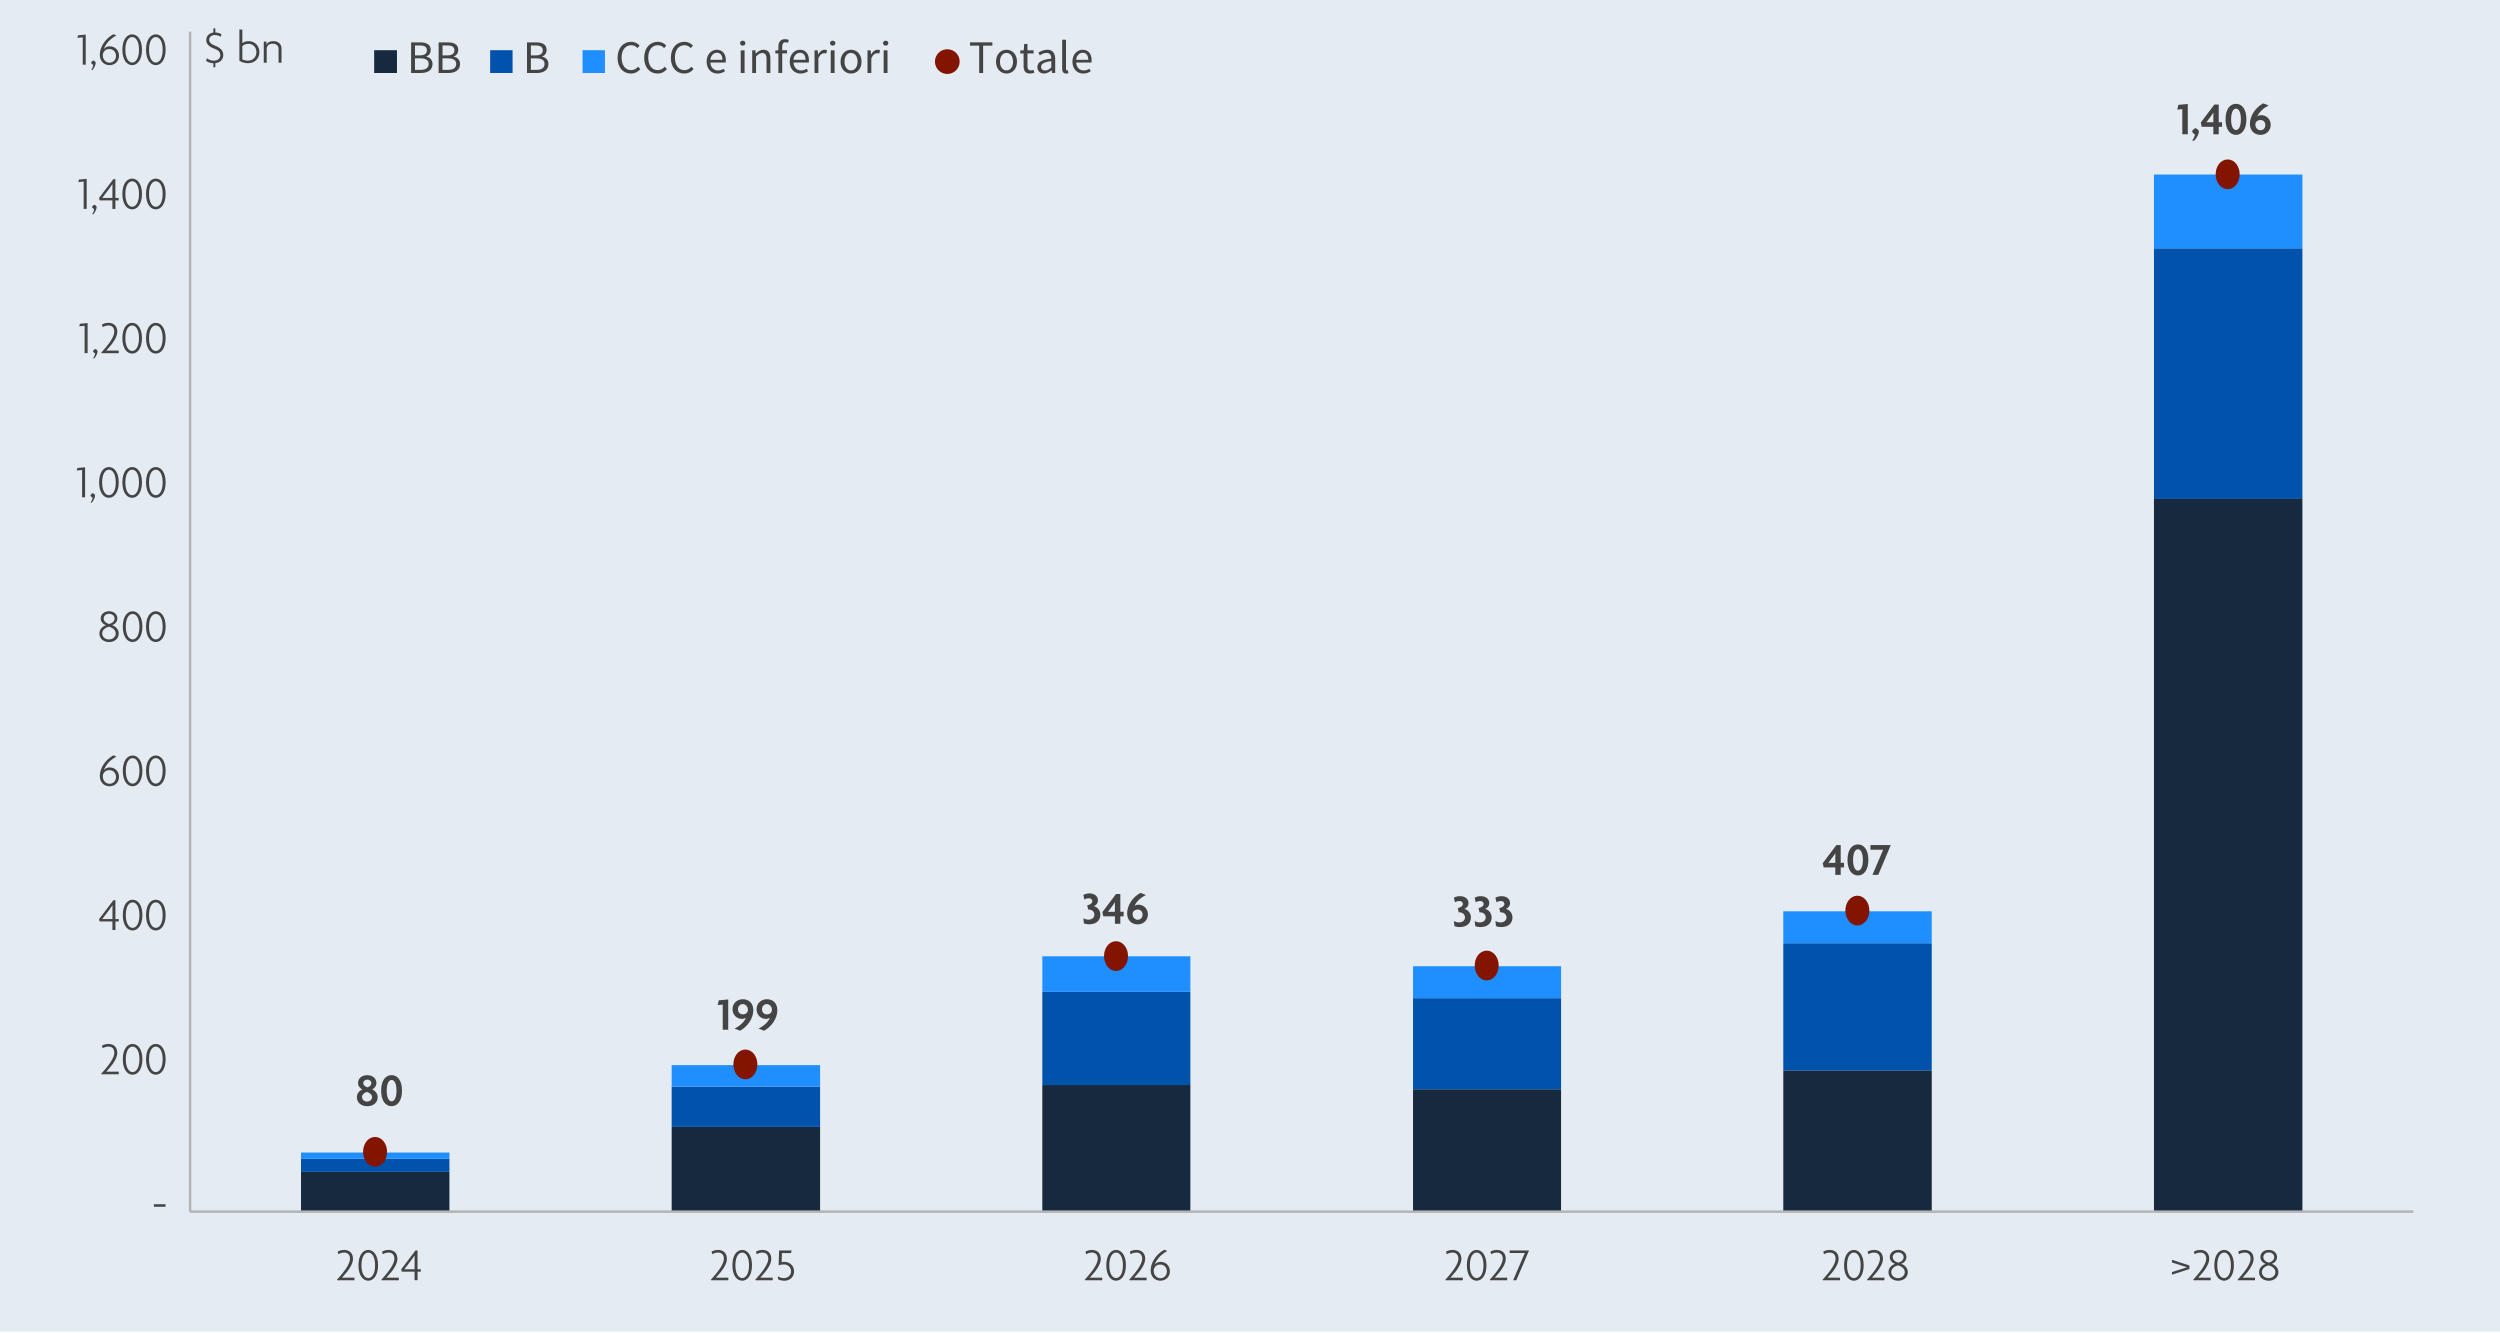 <?xml version="1.0" encoding="UTF-8"?>
<svg xmlns="http://www.w3.org/2000/svg" viewBox="0 0 750 400">
  <defs>
    <style>
      .cls-1 {
        stroke: #b4b4b4;
        stroke-width: .75px;
      }

      .cls-1, .cls-2 {
        fill: none;
        stroke-linejoin: round;
      }

      .cls-3, .cls-4, .cls-5, .cls-6, .cls-7, .cls-8, .cls-9, .cls-10, .cls-11 {
        stroke-width: 0px;
      }

      .cls-3, .cls-7 {
        fill: #1f8fff;
      }

      .cls-4 {
        fill: #444;
      }

      .cls-5 {
        fill: #831500;
      }

      .cls-6, .cls-11 {
        fill: #0052aa;
      }

      .cls-7, .cls-8, .cls-11 {
        fill-rule: evenodd;
      }

      .cls-8, .cls-9 {
        fill: #16293f;
      }

      .cls-2 {
        stroke: #831500;
        stroke-width: 2.5px;
      }

      .cls-10 {
        fill: #e4ebf2;
      }
    </style>
  </defs>
  <g id="Layer_1" data-name="Layer 1">
    <rect class="cls-10" y="-.5" width="750" height="400"/>
  </g>
  <g id="Layer_2" data-name="Layer 2">
    <g>
      <path class="cls-9" d="M90.3,351.57h44.53v11.93h-44.53v-11.93h0ZM201.5,338.07h44.53v25.43h-44.53v-25.43h0ZM312.7,325.51h44.41v37.99h-44.41v-37.99h0ZM423.91,326.77h44.41v36.73h-44.41v-36.73h0ZM534.99,321.11h44.53v42.39h-44.53v-42.39h0ZM646.19,149.69h44.53v213.81h-44.53v-213.81h0Z"/>
      <path class="cls-6" d="M90.3,347.64h44.53v3.92h-44.53v-3.92h0ZM201.5,325.98h44.53v12.09h-44.53v-12.09h0ZM312.7,297.57h44.41v27.94h-44.41v-27.94h0ZM423.91,299.45h44.41v27.32h-44.41v-27.32h0ZM534.99,282.97h44.53v38.15h-44.53v-38.15h0ZM646.19,74.49h44.53v75.2h-44.53v-75.2h0Z"/>
      <path class="cls-3" d="M90.3,345.76h44.53v1.88h-44.53v-1.88h0ZM201.5,319.54h44.53v6.44h-44.53v-6.44h0ZM312.7,286.89h44.41v10.67h-44.41v-10.67h0ZM423.91,289.87h44.41v9.58h-44.41v-9.58h0ZM534.99,273.39h44.53v9.58h-44.53v-9.58h0ZM646.19,52.36h44.53v22.13h-44.53v-22.13h0Z"/>
      <line class="cls-1" x1="57.02" y1="363.5" x2="57.02" y2="9.5"/>
      <line class="cls-1" x1="57.02" y1="363.5" x2="724" y2="363.5"/>
      <g>
        <path class="cls-5" d="M114.87,345.55c0,1.78-1.05,3.22-2.35,3.22s-2.35-1.44-2.35-3.22,1.05-3.22,2.35-3.22,2.35,1.44,2.35,3.22h0Z"/>
        <path class="cls-2" d="M114.87,345.55c0,1.78-1.05,3.22-2.35,3.22s-2.35-1.44-2.35-3.22,1.05-3.22,2.35-3.22,2.35,1.44,2.35,3.22h0Z"/>
        <path class="cls-5" d="M225.96,319.33c0,1.78-1.05,3.22-2.35,3.22s-2.35-1.44-2.35-3.22,1.05-3.22,2.35-3.22,2.35,1.44,2.35,3.22h0Z"/>
        <path class="cls-2" d="M225.96,319.33c0,1.78-1.05,3.22-2.35,3.22s-2.35-1.44-2.35-3.22,1.05-3.22,2.35-3.22,2.35,1.44,2.35,3.22h0Z"/>
        <path class="cls-5" d="M337.16,286.83c0,1.78-1.05,3.22-2.35,3.22s-2.35-1.44-2.35-3.22,1.05-3.22,2.35-3.22,2.35,1.44,2.35,3.22h0Z"/>
        <path class="cls-2" d="M337.16,286.83c0,1.78-1.05,3.22-2.35,3.22s-2.35-1.44-2.35-3.22,1.05-3.22,2.35-3.22,2.35,1.44,2.35,3.22h0Z"/>
        <path class="cls-5" d="M448.36,289.66c0,1.78-1.05,3.22-2.35,3.22s-2.35-1.44-2.35-3.22,1.05-3.22,2.35-3.22,2.35,1.44,2.35,3.22h0Z"/>
        <path class="cls-2" d="M448.36,289.66c0,1.78-1.05,3.22-2.35,3.22s-2.35-1.44-2.35-3.22,1.05-3.22,2.35-3.22,2.35,1.44,2.35,3.22h0Z"/>
        <path class="cls-5" d="M559.56,273.18c0,1.78-1.05,3.22-2.35,3.22s-2.35-1.44-2.35-3.22,1.05-3.22,2.35-3.22,2.35,1.44,2.35,3.22h0Z"/>
        <path class="cls-2" d="M559.56,273.18c0,1.78-1.05,3.22-2.35,3.22s-2.35-1.44-2.35-3.22,1.05-3.22,2.35-3.22,2.35,1.44,2.35,3.22h0Z"/>
        <path class="cls-5" d="M670.65,52.3c0,1.78-1.05,3.22-2.35,3.22s-2.35-1.44-2.35-3.22,1.05-3.22,2.35-3.22,2.35,1.44,2.35,3.22h0Z"/>
        <path class="cls-2" d="M670.65,52.3c0,1.78-1.05,3.22-2.35,3.22s-2.35-1.44-2.35-3.22,1.05-3.22,2.35-3.22,2.35,1.44,2.35,3.22h0Z"/>
      </g>
      <g>
        <path class="cls-4" d="M110.17,331.86c-1.76,0-3.11-1.02-3.11-2.72,0-1.25.98-2.06,1.64-2.31-.64-.28-1.29-.99-1.29-1.93,0-1.37,1.13-2.35,2.75-2.35s2.76.97,2.76,2.37c0,.88-.64,1.64-1.27,1.89.66.24,1.65,1.09,1.65,2.34,0,1.69-1.36,2.72-3.12,2.72ZM110.07,327.58c-.66.18-1.46.73-1.46,1.53s.71,1.36,1.51,1.36,1.51-.57,1.51-1.36-.88-1.34-1.57-1.53ZM110.18,323.87c-.66,0-1.2.46-1.2,1.08,0,.55.52,1.05,1.26,1.25.73-.21,1.16-.7,1.16-1.25,0-.62-.53-1.08-1.22-1.08Z"/>
        <path class="cls-4" d="M117.48,331.86c-1.69,0-3.14-1.47-3.14-4.67s1.44-4.65,3.14-4.65,3.12,1.49,3.12,4.65-1.46,4.67-3.12,4.67ZM117.48,323.98c-.77,0-1.47.98-1.47,3.21s.7,3.21,1.47,3.21,1.47-.95,1.47-3.21-.7-3.21-1.47-3.21Z"/>
      </g>
      <g>
        <path class="cls-4" d="M216.82,308.92v-7.54l-1.51.15.32-1.43,2.84-.27v9.08h-1.65Z"/>
        <path class="cls-4" d="M222.03,309.22l-1.67-.63c1.61-.83,2.82-1.92,3.46-3.28-.32.22-.73.36-1.23.36-1.53,0-2.83-1.16-2.83-2.9s1.34-3,3.11-3,3.12,1.16,3.12,3.31c0,2.4-1.67,4.87-3.96,6.14ZM222.82,301.23c-.77,0-1.43.62-1.43,1.54s.6,1.54,1.46,1.54c.62,0,1.27-.25,1.5-1.08,0-.13.01-.24.01-.36,0-.92-.73-1.64-1.54-1.64Z"/>
        <path class="cls-4" d="M229.24,309.22l-1.67-.63c1.61-.83,2.82-1.92,3.46-3.28-.32.22-.73.36-1.23.36-1.53,0-2.83-1.16-2.83-2.9s1.34-3,3.11-3,3.12,1.16,3.12,3.31c0,2.4-1.67,4.87-3.96,6.14ZM230.03,301.23c-.77,0-1.43.62-1.43,1.54s.6,1.54,1.46,1.54c.62,0,1.27-.25,1.5-1.08,0-.13.01-.24.01-.36,0-.92-.73-1.64-1.54-1.64Z"/>
      </g>
      <g>
        <path class="cls-4" d="M326.75,277.3c-.49,0-1.13-.1-1.58-.29l-.17-1.53c.43.24.99.42,1.53.42.9,0,1.79-.48,1.79-1.56,0-.8-.73-1.47-1.62-1.47-.06,0-.14,0-.25.01l-.29-1.27c.84-.17,1.53-.64,1.53-1.25,0-.55-.43-.88-1.02-.88-.5,0-.9.11-1.36.38l-.31-1.39c.5-.27,1.12-.45,1.82-.45,1.53,0,2.56.84,2.56,2.07,0,.95-.66,1.57-1.27,1.75.95.22,1.99,1.08,1.99,2.58,0,1.74-1.26,2.87-3.33,2.87Z"/>
        <path class="cls-4" d="M336.1,274.9v2.24h-1.62v-2.24h-3.49l-.28-1.27,4.09-5.42h1.3v5.32h.99v1.37h-.99ZM334.47,270.69c-.21.35-.43.67-.67.98l-1.43,1.88h2.1v-1.89c0-.29.01-.6.03-.94l-.03-.03Z"/>
        <path class="cls-4" d="M341.28,277.32c-1.69,0-3.14-1.16-3.14-3.31,0-2.4,1.67-4.88,3.96-6.14l1.67.62c-1.58.81-2.77,1.92-3.43,3.28.31-.22.7-.36,1.2-.36,1.53,0,2.83,1.18,2.83,2.91s-1.33,3-3.1,3ZM341.31,272.87c-.62,0-1.29.25-1.51,1.06-.01.13-.01.25-.01.38,0,.92.73,1.62,1.54,1.62.77,0,1.44-.6,1.44-1.53s-.6-1.54-1.46-1.54Z"/>
      </g>
      <g>
        <path class="cls-4" d="M437.92,278.13c-.49,0-1.13-.1-1.58-.29l-.17-1.53c.43.24.99.42,1.53.42.9,0,1.79-.48,1.79-1.56,0-.8-.73-1.47-1.62-1.47-.06,0-.14,0-.25.01l-.29-1.27c.84-.17,1.53-.64,1.53-1.25,0-.55-.43-.88-1.02-.88-.5,0-.9.11-1.36.38l-.31-1.39c.5-.27,1.12-.45,1.82-.45,1.53,0,2.56.84,2.56,2.07,0,.95-.66,1.57-1.27,1.75.95.22,1.99,1.08,1.99,2.58,0,1.74-1.26,2.87-3.33,2.87Z"/>
        <path class="cls-4" d="M444.15,278.13c-.49,0-1.13-.1-1.58-.29l-.17-1.53c.43.24.99.42,1.53.42.9,0,1.79-.48,1.79-1.56,0-.8-.73-1.47-1.62-1.47-.06,0-.14,0-.25.01l-.29-1.27c.84-.17,1.53-.64,1.53-1.25,0-.55-.43-.88-1.02-.88-.5,0-.9.11-1.36.38l-.31-1.39c.5-.27,1.12-.45,1.82-.45,1.53,0,2.56.84,2.56,2.07,0,.95-.66,1.57-1.28,1.75.95.22,1.99,1.08,1.99,2.58,0,1.74-1.26,2.87-3.33,2.87Z"/>
        <path class="cls-4" d="M450.38,278.13c-.49,0-1.13-.1-1.58-.29l-.17-1.53c.43.24.99.42,1.53.42.9,0,1.79-.48,1.79-1.56,0-.8-.73-1.47-1.62-1.47-.06,0-.14,0-.25.01l-.29-1.27c.84-.17,1.53-.64,1.53-1.25,0-.55-.43-.88-1.02-.88-.5,0-.9.11-1.36.38l-.31-1.39c.5-.27,1.12-.45,1.82-.45,1.53,0,2.56.84,2.56,2.07,0,.95-.66,1.57-1.27,1.75.95.22,1.99,1.08,1.99,2.58,0,1.74-1.26,2.87-3.33,2.87Z"/>
      </g>
      <g>
        <path class="cls-4" d="M552.21,260.22v2.24h-1.62v-2.24h-3.49l-.28-1.27,4.09-5.42h1.3v5.32h1v1.37h-1ZM550.59,256c-.21.35-.43.67-.67.98l-1.43,1.88h2.1v-1.89c0-.29.01-.6.03-.94l-.03-.03Z"/>
        <path class="cls-4" d="M557.39,262.64c-1.69,0-3.14-1.47-3.14-4.66s1.44-4.65,3.14-4.65,3.12,1.48,3.12,4.65-1.46,4.66-3.12,4.66ZM557.39,254.77c-.77,0-1.47.98-1.47,3.21s.7,3.21,1.47,3.21,1.47-.95,1.47-3.21-.7-3.21-1.47-3.21Z"/>
        <path class="cls-4" d="M563.48,262.46h-1.75l3.22-7.54h-3.81v-1.4h6.09l-3.75,8.94Z"/>
      </g>
      <g>
        <path class="cls-4" d="M654.69,40.28v-7.54l-1.51.15.32-1.43,2.84-.27v9.08h-1.65Z"/>
        <path class="cls-4" d="M658.2,42.24l-.55-.1c.45-.52.79-1.27.83-1.85-.32-.06-.83-.59-.83-.85,0-.36.69-.98,1.01-.98.28,0,1.01.6,1.01.98,0,.83-.76,2.14-1.47,2.8Z"/>
        <path class="cls-4" d="M665.62,38.04v2.24h-1.62v-2.24h-3.49l-.28-1.27,4.09-5.42h1.3v5.32h1v1.37h-1ZM664,33.82c-.21.35-.43.67-.67.98l-1.43,1.88h2.1v-1.89c0-.29.01-.6.03-.94l-.03-.03Z"/>
        <path class="cls-4" d="M670.8,40.46c-1.69,0-3.14-1.47-3.14-4.66s1.44-4.65,3.14-4.65,3.12,1.48,3.12,4.65-1.46,4.66-3.12,4.66ZM670.8,32.59c-.77,0-1.47.98-1.47,3.21s.7,3.21,1.47,3.21,1.47-.95,1.47-3.21-.7-3.21-1.47-3.21Z"/>
        <path class="cls-4" d="M678.11,40.46c-1.69,0-3.14-1.16-3.14-3.31,0-2.4,1.67-4.88,3.96-6.14l1.67.62c-1.58.81-2.77,1.92-3.43,3.28.31-.22.7-.36,1.21-.36,1.53,0,2.83,1.18,2.83,2.91s-1.33,3-3.1,3ZM678.14,36.01c-.62,0-1.29.25-1.51,1.06-.01.13-.01.25-.01.38,0,.92.73,1.62,1.54,1.62.77,0,1.44-.6,1.44-1.53s-.6-1.54-1.46-1.54Z"/>
      </g>
    </g>
    <path class="cls-4" d="M46.16,362.03v-.76h3.5v.76h-3.5Z"/>
    <g>
      <path class="cls-4" d="M30.42,322.27v-.21c2.49-2.7,3.87-4.82,3.87-6.23,0-1.27-.76-1.86-1.75-1.86-.63,0-1.27.21-1.74.5l-.21-.77c.49-.32,1.16-.52,1.95-.52,1.54,0,2.65.92,2.65,2.68,0,1.61-1.33,3.53-3.31,5.64h3.74v.77h-5.2Z"/>
      <path class="cls-4" d="M39.78,322.41c-1.6,0-2.94-1.58-2.94-4.62s1.34-4.61,2.94-4.61,2.94,1.61,2.94,4.61-1.36,4.62-2.94,4.62ZM39.78,313.98c-1.08,0-2.04,1.23-2.04,3.81s.97,3.84,2.04,3.84,2.05-1.23,2.05-3.84-.98-3.81-2.05-3.81Z"/>
      <path class="cls-4" d="M46.75,322.41c-1.6,0-2.94-1.58-2.94-4.62s1.34-4.61,2.94-4.61,2.94,1.61,2.94,4.61-1.36,4.62-2.94,4.62ZM46.75,313.98c-1.08,0-2.04,1.23-2.04,3.81s.97,3.84,2.04,3.84,2.05-1.23,2.05-3.84-.98-3.81-2.05-3.81Z"/>
    </g>
    <g>
      <path class="cls-4" d="M34.63,276.44v2.56h-.9v-2.56h-3.84l-.17-.71,4.3-5.66h.6v5.65h.99v.73h-.99ZM33.72,271.61c-.32.5-.67.95-.99,1.39l-2.06,2.72h3.07v-2.73c0-.46,0-.87.01-1.36h-.03Z"/>
      <path class="cls-4" d="M39.78,279.14c-1.6,0-2.94-1.58-2.94-4.62s1.34-4.61,2.94-4.61,2.94,1.61,2.94,4.61-1.36,4.62-2.94,4.62ZM39.78,270.71c-1.08,0-2.04,1.23-2.04,3.81s.97,3.84,2.04,3.84,2.05-1.23,2.05-3.84-.98-3.81-2.05-3.81Z"/>
      <path class="cls-4" d="M46.75,279.14c-1.6,0-2.94-1.58-2.94-4.62s1.34-4.61,2.94-4.61,2.94,1.61,2.94,4.61-1.36,4.62-2.94,4.62ZM46.75,270.71c-1.08,0-2.04,1.23-2.04,3.81s.97,3.84,2.04,3.84,2.05-1.23,2.05-3.84-.98-3.81-2.05-3.81Z"/>
    </g>
    <g>
      <path class="cls-4" d="M32.85,235.88c-1.58,0-2.91-1.13-2.91-3.11,0-2.4,1.75-4.92,4.09-6.18l.9.39c-1.79.95-3.18,2.37-3.77,4.09.38-.48.92-.84,1.72-.84,1.67,0,2.82,1.19,2.82,2.83s-1.19,2.82-2.84,2.82ZM32.82,231.04c-.92,0-1.72.49-1.96,1.53-.01.13-.01.27-.01.39,0,1.25.92,2.17,2.02,2.17s1.93-.84,1.93-2.03-.83-2.06-1.98-2.06Z"/>
      <path class="cls-4" d="M39.78,235.88c-1.6,0-2.94-1.58-2.94-4.62s1.34-4.61,2.94-4.61,2.94,1.61,2.94,4.61-1.36,4.62-2.94,4.62ZM39.78,227.44c-1.08,0-2.04,1.23-2.04,3.81s.97,3.84,2.04,3.84,2.05-1.23,2.05-3.84-.98-3.81-2.05-3.81Z"/>
      <path class="cls-4" d="M46.75,235.88c-1.6,0-2.94-1.58-2.94-4.62s1.34-4.61,2.94-4.61,2.94,1.61,2.94,4.61-1.36,4.62-2.94,4.62ZM46.75,227.44c-1.08,0-2.04,1.23-2.04,3.81s.97,3.84,2.04,3.84,2.05-1.23,2.05-3.84-.98-3.81-2.05-3.81Z"/>
    </g>
    <g>
      <path class="cls-4" d="M32.72,192.62c-1.58,0-2.9-.97-2.9-2.58,0-1.34,1.08-2.19,1.99-2.47-.83-.29-1.6-1.01-1.6-2.03,0-1.32,1.12-2.17,2.51-2.17s2.49.87,2.49,2.17c0,.99-.77,1.75-1.58,2.02.88.25,1.99,1.13,1.99,2.48,0,1.61-1.32,2.58-2.9,2.58ZM32.65,188c-1.02.27-1.99.98-1.99,2.02,0,1.11.97,1.82,2.03,1.82s2.03-.71,2.03-1.82c0-1.01-.98-1.74-2.07-2.02ZM32.72,184.14c-.88,0-1.62.59-1.62,1.43,0,.74.64,1.37,1.67,1.65.99-.29,1.6-.91,1.6-1.65,0-.84-.73-1.43-1.64-1.43Z"/>
      <path class="cls-4" d="M39.78,192.61c-1.6,0-2.94-1.58-2.94-4.62s1.34-4.61,2.94-4.61,2.94,1.61,2.94,4.61-1.36,4.62-2.94,4.62ZM39.78,184.18c-1.08,0-2.04,1.23-2.04,3.81s.97,3.84,2.04,3.84,2.05-1.23,2.05-3.84-.98-3.81-2.05-3.81Z"/>
      <path class="cls-4" d="M46.75,192.61c-1.6,0-2.94-1.58-2.94-4.62s1.34-4.61,2.94-4.61,2.94,1.61,2.94,4.61-1.36,4.62-2.94,4.62ZM46.75,184.18c-1.08,0-2.04,1.23-2.04,3.81s.97,3.84,2.04,3.84,2.05-1.23,2.05-3.84-.98-3.81-2.05-3.81Z"/>
    </g>
    <g>
      <path class="cls-4" d="M24.63,149.2v-8.21l-1.61.17.2-.77,2.31-.21v9.02h-.9Z"/>
      <path class="cls-4" d="M27.51,150.81l-.35-.06c.35-.45.6-1.09.6-1.53-.25-.04-.62-.39-.62-.57,0-.24.48-.69.69-.69.2,0,.69.43.69.69,0,.64-.53,1.65-1.01,2.16Z"/>
      <path class="cls-4" d="M32.68,149.34c-1.6,0-2.94-1.58-2.94-4.62s1.34-4.61,2.94-4.61,2.94,1.61,2.94,4.61-1.36,4.62-2.94,4.62ZM32.68,140.91c-1.08,0-2.04,1.23-2.04,3.81s.97,3.84,2.04,3.84,2.05-1.23,2.05-3.84-.98-3.81-2.05-3.81Z"/>
      <path class="cls-4" d="M39.65,149.34c-1.6,0-2.94-1.58-2.94-4.62s1.34-4.61,2.94-4.61,2.94,1.61,2.94,4.61-1.36,4.62-2.94,4.62ZM39.65,140.91c-1.08,0-2.04,1.23-2.04,3.81s.97,3.84,2.04,3.84,2.05-1.23,2.05-3.84-.98-3.81-2.05-3.81Z"/>
      <path class="cls-4" d="M46.75,149.34c-1.6,0-2.94-1.58-2.94-4.62s1.34-4.61,2.94-4.61,2.94,1.61,2.94,4.61-1.36,4.62-2.94,4.62ZM46.75,140.91c-1.08,0-2.04,1.23-2.04,3.81s.97,3.84,2.04,3.84,2.05-1.23,2.05-3.84-.98-3.81-2.05-3.81Z"/>
    </g>
    <g>
      <path class="cls-4" d="M25.38,105.94v-8.21l-1.61.17.2-.77,2.31-.21v9.02h-.9Z"/>
      <path class="cls-4" d="M28.27,107.55l-.35-.06c.35-.45.6-1.09.6-1.53-.25-.04-.62-.39-.62-.57,0-.24.48-.69.69-.69.2,0,.69.43.69.69,0,.64-.53,1.65-1.01,2.16Z"/>
      <path class="cls-4" d="M30.42,105.94v-.21c2.49-2.7,3.87-4.82,3.87-6.23,0-1.27-.76-1.86-1.75-1.86-.63,0-1.27.21-1.74.5l-.21-.77c.49-.32,1.16-.52,1.95-.52,1.54,0,2.65.92,2.65,2.68,0,1.61-1.33,3.53-3.31,5.65h3.74v.77h-5.2Z"/>
      <path class="cls-4" d="M39.65,106.08c-1.6,0-2.94-1.58-2.94-4.62s1.34-4.61,2.94-4.61,2.94,1.61,2.94,4.61-1.36,4.62-2.94,4.62ZM39.65,97.64c-1.08,0-2.04,1.23-2.04,3.81s.97,3.84,2.04,3.84,2.05-1.23,2.05-3.84-.98-3.81-2.05-3.81Z"/>
      <path class="cls-4" d="M46.75,106.08c-1.6,0-2.94-1.58-2.94-4.62s1.34-4.61,2.94-4.61,2.94,1.61,2.94,4.61-1.36,4.62-2.94,4.62ZM46.75,97.64c-1.08,0-2.04,1.23-2.04,3.81s.97,3.84,2.04,3.84,2.05-1.23,2.05-3.84-.98-3.81-2.05-3.81Z"/>
    </g>
    <g>
      <path class="cls-4" d="M25.1,62.67v-8.21l-1.61.17.2-.77,2.31-.21v9.02h-.9Z"/>
      <path class="cls-4" d="M27.99,64.28l-.35-.06c.35-.45.6-1.09.6-1.53-.25-.04-.62-.39-.62-.57,0-.24.48-.69.69-.69.2,0,.69.43.69.69,0,.64-.53,1.65-1.01,2.16Z"/>
      <path class="cls-4" d="M34.62,60.11v2.56h-.9v-2.56h-3.84l-.17-.71,4.3-5.66h.6v5.65h.99v.73h-.99ZM33.71,55.27c-.32.5-.67.95-.99,1.39l-2.06,2.72h3.07v-2.73c0-.46,0-.87.01-1.36h-.03Z"/>
      <path class="cls-4" d="M39.65,62.81c-1.6,0-2.94-1.58-2.94-4.62s1.34-4.61,2.94-4.61,2.94,1.61,2.94,4.61-1.36,4.62-2.94,4.62ZM39.65,54.38c-1.08,0-2.04,1.23-2.04,3.81s.97,3.84,2.04,3.84,2.05-1.23,2.05-3.84-.98-3.81-2.05-3.81Z"/>
      <path class="cls-4" d="M46.75,62.81c-1.6,0-2.94-1.58-2.94-4.62s1.34-4.61,2.94-4.61,2.94,1.61,2.94,4.61-1.36,4.62-2.94,4.62ZM46.75,54.38c-1.08,0-2.04,1.23-2.04,3.81s.97,3.84,2.04,3.84,2.05-1.23,2.05-3.84-.98-3.81-2.05-3.81Z"/>
    </g>
    <g>
      <path class="cls-4" d="M24.82,19.4v-8.21l-1.61.17.2-.77,2.31-.21v9.02h-.9Z"/>
      <path class="cls-4" d="M27.71,21.01l-.35-.06c.35-.45.6-1.09.6-1.53-.25-.04-.62-.39-.62-.57,0-.24.48-.69.69-.69.2,0,.69.43.69.69,0,.64-.53,1.65-1.01,2.16Z"/>
      <path class="cls-4" d="M32.85,19.54c-1.58,0-2.91-1.13-2.91-3.11,0-2.4,1.75-4.92,4.09-6.18l.9.39c-1.79.95-3.18,2.37-3.77,4.09.38-.48.92-.84,1.72-.84,1.67,0,2.82,1.19,2.82,2.83s-1.19,2.82-2.84,2.82ZM32.82,14.71c-.92,0-1.72.49-1.96,1.53-.01.13-.01.27-.01.39,0,1.25.92,2.17,2.02,2.17s1.93-.84,1.93-2.03-.83-2.06-1.98-2.06Z"/>
      <path class="cls-4" d="M39.65,19.54c-1.6,0-2.94-1.58-2.94-4.62s1.34-4.61,2.94-4.61,2.94,1.61,2.94,4.61-1.36,4.62-2.94,4.62ZM39.65,11.11c-1.08,0-2.04,1.23-2.04,3.81s.97,3.84,2.04,3.84,2.05-1.23,2.05-3.84-.98-3.81-2.05-3.81Z"/>
      <path class="cls-4" d="M46.75,19.54c-1.6,0-2.94-1.58-2.94-4.62s1.34-4.61,2.94-4.61,2.94,1.61,2.94,4.61-1.36,4.62-2.94,4.62ZM46.75,11.11c-1.08,0-2.04,1.23-2.04,3.81s.97,3.84,2.04,3.84,2.05-1.23,2.05-3.84-.98-3.81-2.05-3.81Z"/>
    </g>
    <g>
      <path class="cls-4" d="M101.13,384.07v-.21c2.49-2.7,3.87-4.82,3.87-6.23,0-1.27-.76-1.86-1.75-1.86-.63,0-1.27.21-1.74.5l-.21-.77c.49-.32,1.16-.52,1.95-.52,1.54,0,2.65.92,2.65,2.68,0,1.61-1.33,3.53-3.31,5.64h3.74v.77h-5.2Z"/>
      <path class="cls-4" d="M110.48,384.21c-1.6,0-2.94-1.58-2.94-4.62s1.34-4.61,2.94-4.61,2.94,1.61,2.94,4.61-1.36,4.62-2.94,4.62ZM110.48,375.77c-1.08,0-2.04,1.23-2.04,3.81s.97,3.84,2.04,3.84,2.05-1.23,2.05-3.84-.98-3.81-2.05-3.81Z"/>
      <path class="cls-4" d="M114.45,384.07v-.21c2.49-2.7,3.87-4.82,3.87-6.23,0-1.27-.76-1.86-1.75-1.86-.63,0-1.27.21-1.74.5l-.21-.77c.49-.32,1.16-.52,1.95-.52,1.54,0,2.65.92,2.65,2.68,0,1.61-1.33,3.53-3.31,5.64h3.74v.77h-5.2Z"/>
      <path class="cls-4" d="M125.27,381.5v2.56h-.9v-2.56h-3.84l-.17-.71,4.3-5.66h.6v5.64h.99v.73h-.99ZM124.36,376.67c-.32.5-.67.95-.99,1.39l-2.06,2.72h3.07v-2.73c0-.46,0-.87.01-1.36h-.03Z"/>
    </g>
    <g>
      <path class="cls-4" d="M213.3,384.07v-.21c2.49-2.7,3.87-4.82,3.87-6.23,0-1.27-.76-1.86-1.75-1.86-.63,0-1.27.21-1.74.5l-.21-.77c.49-.32,1.16-.52,1.95-.52,1.54,0,2.65.92,2.65,2.68,0,1.61-1.33,3.53-3.31,5.64h3.74v.77h-5.2Z"/>
      <path class="cls-4" d="M222.66,384.21c-1.6,0-2.94-1.58-2.94-4.62s1.34-4.61,2.94-4.61,2.94,1.61,2.94,4.61-1.36,4.62-2.94,4.62ZM222.66,375.77c-1.08,0-2.04,1.23-2.04,3.81s.97,3.84,2.04,3.84,2.05-1.23,2.05-3.84-.98-3.81-2.05-3.81Z"/>
      <path class="cls-4" d="M226.62,384.07v-.21c2.49-2.7,3.87-4.82,3.87-6.23,0-1.27-.76-1.86-1.75-1.86-.63,0-1.27.21-1.74.5l-.21-.77c.49-.32,1.16-.52,1.95-.52,1.54,0,2.65.92,2.65,2.68,0,1.61-1.33,3.53-3.31,5.64h3.74v.77h-5.2Z"/>
      <path class="cls-4" d="M235.2,384.21c-.71,0-1.39-.2-1.76-.42l-.11-.91c.55.36,1.18.55,1.83.55,1.19,0,2.16-.8,2.16-2.03s-.95-2.07-2.13-2.07c-.63,0-1.18.11-1.6.28l.14-4.47h3.77l-.2.77h-2.72l-.08,2.75c.15-.04.43-.11.76-.11,1.64,0,2.96,1.12,2.96,2.86,0,1.54-1.09,2.82-3.01,2.82Z"/>
    </g>
    <g>
      <path class="cls-4" d="M325.47,384.07v-.21c2.49-2.7,3.87-4.82,3.87-6.23,0-1.27-.76-1.86-1.75-1.86-.63,0-1.27.21-1.74.5l-.21-.77c.49-.32,1.16-.52,1.95-.52,1.54,0,2.65.92,2.65,2.68,0,1.61-1.33,3.53-3.31,5.64h3.74v.77h-5.2Z"/>
      <path class="cls-4" d="M334.83,384.21c-1.6,0-2.94-1.58-2.94-4.62s1.34-4.61,2.94-4.61,2.94,1.61,2.94,4.61-1.36,4.62-2.94,4.62ZM334.83,375.77c-1.08,0-2.04,1.23-2.04,3.81s.97,3.84,2.04,3.84,2.05-1.23,2.05-3.84-.98-3.81-2.05-3.81Z"/>
      <path class="cls-4" d="M338.79,384.07v-.21c2.49-2.7,3.87-4.82,3.87-6.23,0-1.27-.76-1.86-1.75-1.86-.63,0-1.27.21-1.74.5l-.21-.77c.49-.32,1.16-.52,1.95-.52,1.54,0,2.65.92,2.65,2.68,0,1.61-1.33,3.53-3.31,5.64h3.74v.77h-5.2Z"/>
      <path class="cls-4" d="M348.11,384.21c-1.58,0-2.91-1.13-2.91-3.11,0-2.4,1.75-4.92,4.09-6.18l.9.39c-1.79.95-3.18,2.37-3.77,4.09.38-.48.92-.84,1.72-.84,1.67,0,2.82,1.19,2.82,2.83s-1.19,2.82-2.84,2.82ZM348.09,379.37c-.92,0-1.72.49-1.96,1.53-.01.13-.01.27-.01.39,0,1.25.92,2.17,2.02,2.17s1.93-.84,1.93-2.03-.83-2.06-1.97-2.06Z"/>
    </g>
    <g>
      <path class="cls-4" d="M433.65,384.07v-.21c2.49-2.7,3.87-4.82,3.87-6.23,0-1.27-.76-1.86-1.75-1.86-.63,0-1.27.21-1.74.5l-.21-.77c.49-.32,1.16-.52,1.95-.52,1.54,0,2.65.92,2.65,2.68,0,1.61-1.33,3.53-3.31,5.64h3.74v.77h-5.2Z"/>
      <path class="cls-4" d="M443,384.21c-1.6,0-2.94-1.58-2.94-4.62s1.35-4.61,2.94-4.61,2.94,1.61,2.94,4.61-1.36,4.62-2.94,4.62ZM443,375.77c-1.08,0-2.04,1.23-2.04,3.81s.97,3.84,2.04,3.84,2.05-1.23,2.05-3.84-.98-3.81-2.05-3.81Z"/>
      <path class="cls-4" d="M446.96,384.07v-.21c2.49-2.7,3.87-4.82,3.87-6.23,0-1.27-.76-1.86-1.75-1.86-.63,0-1.27.21-1.74.5l-.21-.77c.49-.32,1.16-.52,1.95-.52,1.54,0,2.65.92,2.65,2.68,0,1.61-1.33,3.53-3.31,5.64h3.74v.77h-5.2Z"/>
      <path class="cls-4" d="M454.89,384.07h-.95l3.5-8.17h-4.55v-.77h5.83l-3.82,8.94Z"/>
    </g>
    <g>
      <path class="cls-4" d="M546.81,384.07v-.21c2.49-2.7,3.87-4.82,3.87-6.23,0-1.27-.76-1.86-1.75-1.86-.63,0-1.28.21-1.74.5l-.21-.77c.49-.32,1.16-.52,1.95-.52,1.54,0,2.65.92,2.65,2.68,0,1.61-1.33,3.53-3.31,5.64h3.74v.77h-5.2Z"/>
      <path class="cls-4" d="M556.16,384.21c-1.6,0-2.94-1.58-2.94-4.62s1.34-4.61,2.94-4.61,2.94,1.61,2.94,4.61-1.36,4.62-2.94,4.62ZM556.16,375.77c-1.08,0-2.05,1.23-2.05,3.81s.97,3.84,2.05,3.84,2.04-1.23,2.04-3.84-.98-3.81-2.04-3.81Z"/>
      <path class="cls-4" d="M560.12,384.07v-.21c2.49-2.7,3.87-4.82,3.87-6.23,0-1.27-.76-1.86-1.75-1.86-.63,0-1.28.21-1.74.5l-.21-.77c.49-.32,1.16-.52,1.95-.52,1.54,0,2.65.92,2.65,2.68,0,1.61-1.33,3.53-3.31,5.64h3.74v.77h-5.2Z"/>
      <path class="cls-4" d="M569.44,384.22c-1.58,0-2.9-.97-2.9-2.58,0-1.34,1.08-2.19,1.99-2.47-.83-.29-1.6-1.01-1.6-2.03,0-1.32,1.12-2.17,2.51-2.17s2.49.87,2.49,2.17c0,1-.77,1.75-1.58,2.02.88.25,1.99,1.13,1.99,2.48,0,1.61-1.32,2.58-2.9,2.58ZM569.37,379.6c-1.02.27-1.99.98-1.99,2.02,0,1.11.97,1.82,2.03,1.82s2.03-.71,2.03-1.82c0-1.01-.98-1.74-2.07-2.02ZM569.44,375.73c-.88,0-1.62.59-1.62,1.43,0,.74.64,1.37,1.67,1.65.99-.29,1.6-.91,1.6-1.65,0-.84-.73-1.43-1.64-1.43Z"/>
    </g>
    <g>
      <path class="cls-4" d="M651.59,382.41v-.8l4.51-1.43-4.51-1.43v-.81l5.24,1.71v1.05l-5.24,1.71Z"/>
      <path class="cls-4" d="M658,384.07v-.21c2.49-2.7,3.87-4.82,3.87-6.23,0-1.27-.76-1.86-1.75-1.86-.63,0-1.28.21-1.74.5l-.21-.77c.49-.32,1.16-.52,1.95-.52,1.54,0,2.65.92,2.65,2.68,0,1.61-1.33,3.53-3.31,5.64h3.74v.77h-5.2Z"/>
      <path class="cls-4" d="M667.23,384.21c-1.6,0-2.94-1.58-2.94-4.62s1.34-4.61,2.94-4.61,2.94,1.61,2.94,4.61-1.36,4.62-2.94,4.62ZM667.23,375.77c-1.08,0-2.05,1.23-2.05,3.81s.97,3.84,2.05,3.84,2.04-1.23,2.04-3.84-.98-3.81-2.04-3.81Z"/>
      <path class="cls-4" d="M671.31,384.07v-.21c2.49-2.7,3.87-4.82,3.87-6.23,0-1.27-.76-1.86-1.75-1.86-.63,0-1.28.21-1.74.5l-.21-.77c.49-.32,1.16-.52,1.95-.52,1.54,0,2.65.92,2.65,2.68,0,1.61-1.33,3.53-3.31,5.64h3.74v.77h-5.2Z"/>
      <path class="cls-4" d="M680.62,384.22c-1.58,0-2.9-.97-2.9-2.58,0-1.34,1.08-2.19,1.99-2.47-.83-.29-1.6-1.01-1.6-2.03,0-1.32,1.12-2.17,2.51-2.17s2.49.87,2.49,2.17c0,1-.77,1.75-1.58,2.02.88.25,1.99,1.13,1.99,2.48,0,1.61-1.32,2.58-2.9,2.58ZM680.55,379.6c-1.02.27-1.99.98-1.99,2.02,0,1.11.97,1.82,2.03,1.82s2.03-.71,2.03-1.82c0-1.01-.98-1.74-2.07-2.02ZM680.62,375.73c-.88,0-1.62.59-1.62,1.43,0,.74.64,1.37,1.67,1.65.99-.29,1.6-.91,1.6-1.65,0-.84-.73-1.43-1.64-1.43Z"/>
    </g>
    <g>
      <path class="cls-4" d="M64.6,18.95v1.23h-.59v-1.2c-.81-.03-1.54-.25-2.17-.71l.21-.81c.5.39,1.22.74,2.12.74,1.22,0,1.92-.74,1.92-1.65s-.57-1.51-1.81-1.96c-1.53-.55-2.4-1.37-2.4-2.56s.84-2.1,2.13-2.27v-1.25h.59v1.23c.69.03,1.29.2,1.82.52l-.18.77c-.45-.28-1.08-.52-1.79-.52-1.15,0-1.69.76-1.69,1.44,0,.77.55,1.3,1.68,1.72,1.6.6,2.54,1.44,2.54,2.8,0,1.47-1.02,2.34-2.37,2.48Z"/>
      <path class="cls-4" d="M74.4,18.97c-1.08,0-2.06-.38-2.58-.74v-9.37h.88v4.1c.31-.32,1.08-.62,1.88-.62,1.86,0,3.24,1.39,3.24,3.29s-1.36,3.33-3.42,3.33ZM74.51,13.14c-.9,0-1.53.41-1.81.7v3.94c.32.2.98.42,1.61.42,1.57,0,2.61-1.05,2.61-2.55s-1.04-2.51-2.41-2.51Z"/>
      <path class="cls-4" d="M83.57,18.83v-4.19c0-.88-.63-1.53-1.75-1.53s-1.81.64-1.81,1.53v4.19h-.88v-6.35h.83v.95h.01c.21-.59.85-1.09,2.06-1.09,1.39,0,2.42.83,2.42,2.21v4.27h-.88Z"/>
    </g>
    <g>
      <polygon class="cls-8" points="112.25 15.06 119.09 15.06 119.09 21.9 112.25 21.9 112.25 15.06 112.25 15.06"/>
      <g>
        <path class="cls-4" d="M123.33,12.71h2.73c1.86,0,3.15.63,3.15,2.24,0,.91-.48,1.72-1.34,2v.06c1.11.21,1.88.94,1.88,2.2,0,1.81-1.43,2.69-3.49,2.69h-2.93v-9.19ZM125.86,16.62c1.57,0,2.21-.57,2.21-1.51,0-1.06-.73-1.47-2.16-1.47h-1.41v2.98h1.36ZM126.09,20.97c1.58,0,2.51-.57,2.51-1.81,0-1.13-.9-1.65-2.51-1.65h-1.6v3.46h1.6Z"/>
        <path class="cls-4" d="M131.59,12.71h2.73c1.86,0,3.15.63,3.15,2.24,0,.91-.48,1.72-1.34,2v.06c1.11.21,1.88.94,1.88,2.2,0,1.81-1.43,2.69-3.49,2.69h-2.93v-9.19ZM134.12,16.62c1.57,0,2.21-.57,2.21-1.51,0-1.06-.73-1.47-2.16-1.47h-1.41v2.98h1.36ZM134.35,20.97c1.58,0,2.51-.57,2.51-1.81,0-1.13-.9-1.65-2.51-1.65h-1.6v3.46h1.6Z"/>
      </g>
      <polygon class="cls-11" points="147.05 15.06 153.77 15.06 153.77 21.9 147.05 21.9 147.05 15.06 147.05 15.06"/>
      <path class="cls-4" d="M158.1,12.71h2.73c1.86,0,3.15.63,3.15,2.24,0,.91-.48,1.72-1.34,2v.06c1.11.21,1.88.94,1.88,2.2,0,1.81-1.43,2.69-3.49,2.69h-2.93v-9.19ZM160.62,16.62c1.57,0,2.21-.57,2.21-1.51,0-1.06-.73-1.47-2.16-1.47h-1.41v2.98h1.36ZM160.86,20.97c1.58,0,2.51-.57,2.51-1.81,0-1.13-.9-1.65-2.51-1.65h-1.6v3.46h1.6Z"/>
      <polygon class="cls-7" points="174.77 15.06 181.49 15.06 181.49 21.9 174.77 21.9 174.77 15.06 174.77 15.06"/>
      <g>
        <path class="cls-4" d="M185.28,17.3c0-2.96,1.74-4.76,4.08-4.76,1.12,0,1.99.53,2.52,1.13l-.63.76c-.49-.52-1.09-.87-1.88-.87-1.74,0-2.89,1.43-2.89,3.71s1.11,3.77,2.84,3.77c.88,0,1.54-.39,2.13-1.04l.64.73c-.73.84-1.62,1.33-2.82,1.33-2.3,0-4.01-1.76-4.01-4.76Z"/>
        <path class="cls-4" d="M193.27,17.3c0-2.96,1.74-4.76,4.08-4.76,1.12,0,1.99.53,2.52,1.13l-.63.76c-.49-.52-1.09-.87-1.88-.87-1.74,0-2.89,1.43-2.89,3.71s1.11,3.77,2.84,3.77c.88,0,1.54-.39,2.13-1.04l.64.73c-.73.84-1.62,1.33-2.82,1.33-2.3,0-4.01-1.76-4.01-4.76Z"/>
        <path class="cls-4" d="M201.27,17.3c0-2.96,1.74-4.76,4.08-4.76,1.12,0,1.99.53,2.52,1.13l-.63.76c-.49-.52-1.09-.87-1.88-.87-1.74,0-2.89,1.43-2.89,3.71s1.11,3.77,2.84,3.77c.88,0,1.54-.39,2.13-1.04l.64.73c-.73.84-1.62,1.33-2.82,1.33-2.3,0-4.01-1.76-4.01-4.76Z"/>
        <path class="cls-4" d="M211.98,18.51c0-2.23,1.5-3.59,3.05-3.59,1.74,0,2.72,1.25,2.72,3.19,0,.24-.01.49-.04.66h-4.59c.08,1.44.97,2.37,2.27,2.37.64,0,1.19-.21,1.69-.53l.41.76c-.59.38-1.32.7-2.24.7-1.82,0-3.26-1.33-3.26-3.56ZM216.74,17.95c0-1.37-.62-2.12-1.68-2.12-.95,0-1.82.77-1.96,2.12h3.64Z"/>
        <path class="cls-4" d="M222.01,12.95c0-.45.35-.74.8-.74s.8.29.8.74-.35.74-.8.74-.8-.31-.8-.74ZM222.22,15.09h1.15v6.81h-1.15v-6.81Z"/>
        <path class="cls-4" d="M225.67,15.09h.95l.1.98h.04c.64-.64,1.34-1.15,2.28-1.15,1.43,0,2.07.92,2.07,2.66v4.31h-1.15v-4.16c0-1.27-.39-1.82-1.29-1.82-.7,0-1.18.36-1.86,1.05v4.93h-1.15v-6.81Z"/>
        <path class="cls-4" d="M233.52,16.03h-.92v-.87l.92-.07v-1.08c0-1.39.63-2.26,1.99-2.26.42,0,.83.1,1.13.22l-.25.88c-.25-.11-.52-.17-.77-.17-.64,0-.95.45-.95,1.32v1.08h1.44v.94h-1.44v5.87h-1.15v-5.87Z"/>
        <path class="cls-4" d="M236.91,18.51c0-2.23,1.5-3.59,3.05-3.59,1.74,0,2.72,1.25,2.72,3.19,0,.24-.01.49-.04.66h-4.59c.08,1.44.97,2.37,2.27,2.37.64,0,1.19-.21,1.69-.53l.41.76c-.59.38-1.32.7-2.24.7-1.82,0-3.26-1.33-3.26-3.56ZM241.67,17.95c0-1.37-.62-2.12-1.68-2.12-.95,0-1.82.77-1.96,2.12h3.64Z"/>
        <path class="cls-4" d="M244.36,15.09h.95l.1,1.23h.04c.46-.85,1.16-1.4,1.93-1.4.29,0,.5.04.73.14l-.22,1.01c-.22-.07-.38-.11-.66-.11-.57,0-1.26.42-1.72,1.57v4.37h-1.15v-6.81Z"/>
        <path class="cls-4" d="M249.01,12.95c0-.45.35-.74.8-.74s.8.29.8.74-.35.74-.8.74-.8-.31-.8-.74ZM249.22,15.09h1.15v6.81h-1.15v-6.81Z"/>
        <path class="cls-4" d="M252.16,18.51c0-2.28,1.48-3.59,3.15-3.59s3.15,1.3,3.15,3.59-1.48,3.56-3.15,3.56-3.15-1.3-3.15-3.56ZM257.27,18.51c0-1.57-.78-2.63-1.96-2.63s-1.96,1.06-1.96,2.63.8,2.61,1.96,2.61,1.96-1.05,1.96-2.61Z"/>
        <path class="cls-4" d="M260.25,15.09h.95l.1,1.23h.04c.46-.85,1.16-1.4,1.93-1.4.29,0,.5.04.73.14l-.22,1.01c-.22-.07-.38-.11-.66-.11-.57,0-1.26.42-1.72,1.57v4.37h-1.15v-6.81Z"/>
        <path class="cls-4" d="M264.9,12.95c0-.45.35-.74.8-.74s.8.29.8.74-.35.74-.8.74-.8-.31-.8-.74ZM265.1,15.09h1.15v6.81h-1.15v-6.81Z"/>
      </g>
      <g>
        <path class="cls-5" d="M286.65,18.48c0,1.36-1.1,2.46-2.46,2.46s-2.46-1.1-2.46-2.46,1.1-2.46,2.46-2.46,2.46,1.1,2.46,2.46h0Z"/>
        <path class="cls-2" d="M286.65,18.48c0,1.36-1.1,2.46-2.46,2.46s-2.46-1.1-2.46-2.46,1.1-2.46,2.46-2.46,2.46,1.1,2.46,2.46h0Z"/>
      </g>
      <g>
        <path class="cls-4" d="M293.76,13.69h-2.77v-.98h6.72v.98h-2.77v8.21h-1.18v-8.21Z"/>
        <path class="cls-4" d="M298.8,18.51c0-2.28,1.48-3.59,3.15-3.59s3.15,1.3,3.15,3.59-1.48,3.56-3.15,3.56-3.15-1.3-3.15-3.56ZM303.91,18.51c0-1.57-.78-2.63-1.96-2.63s-1.96,1.06-1.96,2.63.8,2.61,1.96,2.61,1.96-1.05,1.96-2.61Z"/>
        <path class="cls-4" d="M307.08,19.8v-3.77h-1.01v-.87l1.06-.07.14-1.91h.97v1.91h1.83v.94h-1.83v3.78c0,.84.27,1.32,1.05,1.32.24,0,.55-.1.77-.18l.22.87c-.38.13-.84.25-1.26.25-1.46,0-1.95-.92-1.95-2.27Z"/>
        <path class="cls-4" d="M311.22,20.13c0-1.48,1.27-2.23,4.17-2.55,0-.87-.28-1.71-1.4-1.71-.78,0-1.5.36-2.03.73l-.45-.8c.63-.41,1.58-.88,2.68-.88,1.67,0,2.37,1.11,2.37,2.8v4.17h-.95l-.1-.81h-.04c-.64.53-1.4.98-2.26.98-1.13,0-1.99-.71-1.99-1.93ZM315.39,20.23v-1.89c-2.27.28-3.05.84-3.05,1.71,0,.77.53,1.09,1.2,1.09s1.19-.32,1.85-.91Z"/>
        <path class="cls-4" d="M318.65,20.53v-8.6h1.15v8.69c0,.36.15.5.32.5.07,0,.13,0,.25-.03l.15.87c-.15.07-.35.11-.66.11-.87,0-1.22-.55-1.22-1.54Z"/>
        <path class="cls-4" d="M321.72,18.51c0-2.23,1.5-3.59,3.05-3.59,1.74,0,2.72,1.25,2.72,3.19,0,.24-.01.49-.04.66h-4.59c.08,1.44.97,2.37,2.27,2.37.64,0,1.19-.21,1.69-.53l.41.76c-.59.38-1.32.7-2.24.7-1.82,0-3.26-1.33-3.26-3.56ZM326.48,17.95c0-1.37-.62-2.12-1.68-2.12-.95,0-1.82.77-1.96,2.12h3.64Z"/>
      </g>
    </g>
  </g>
</svg>